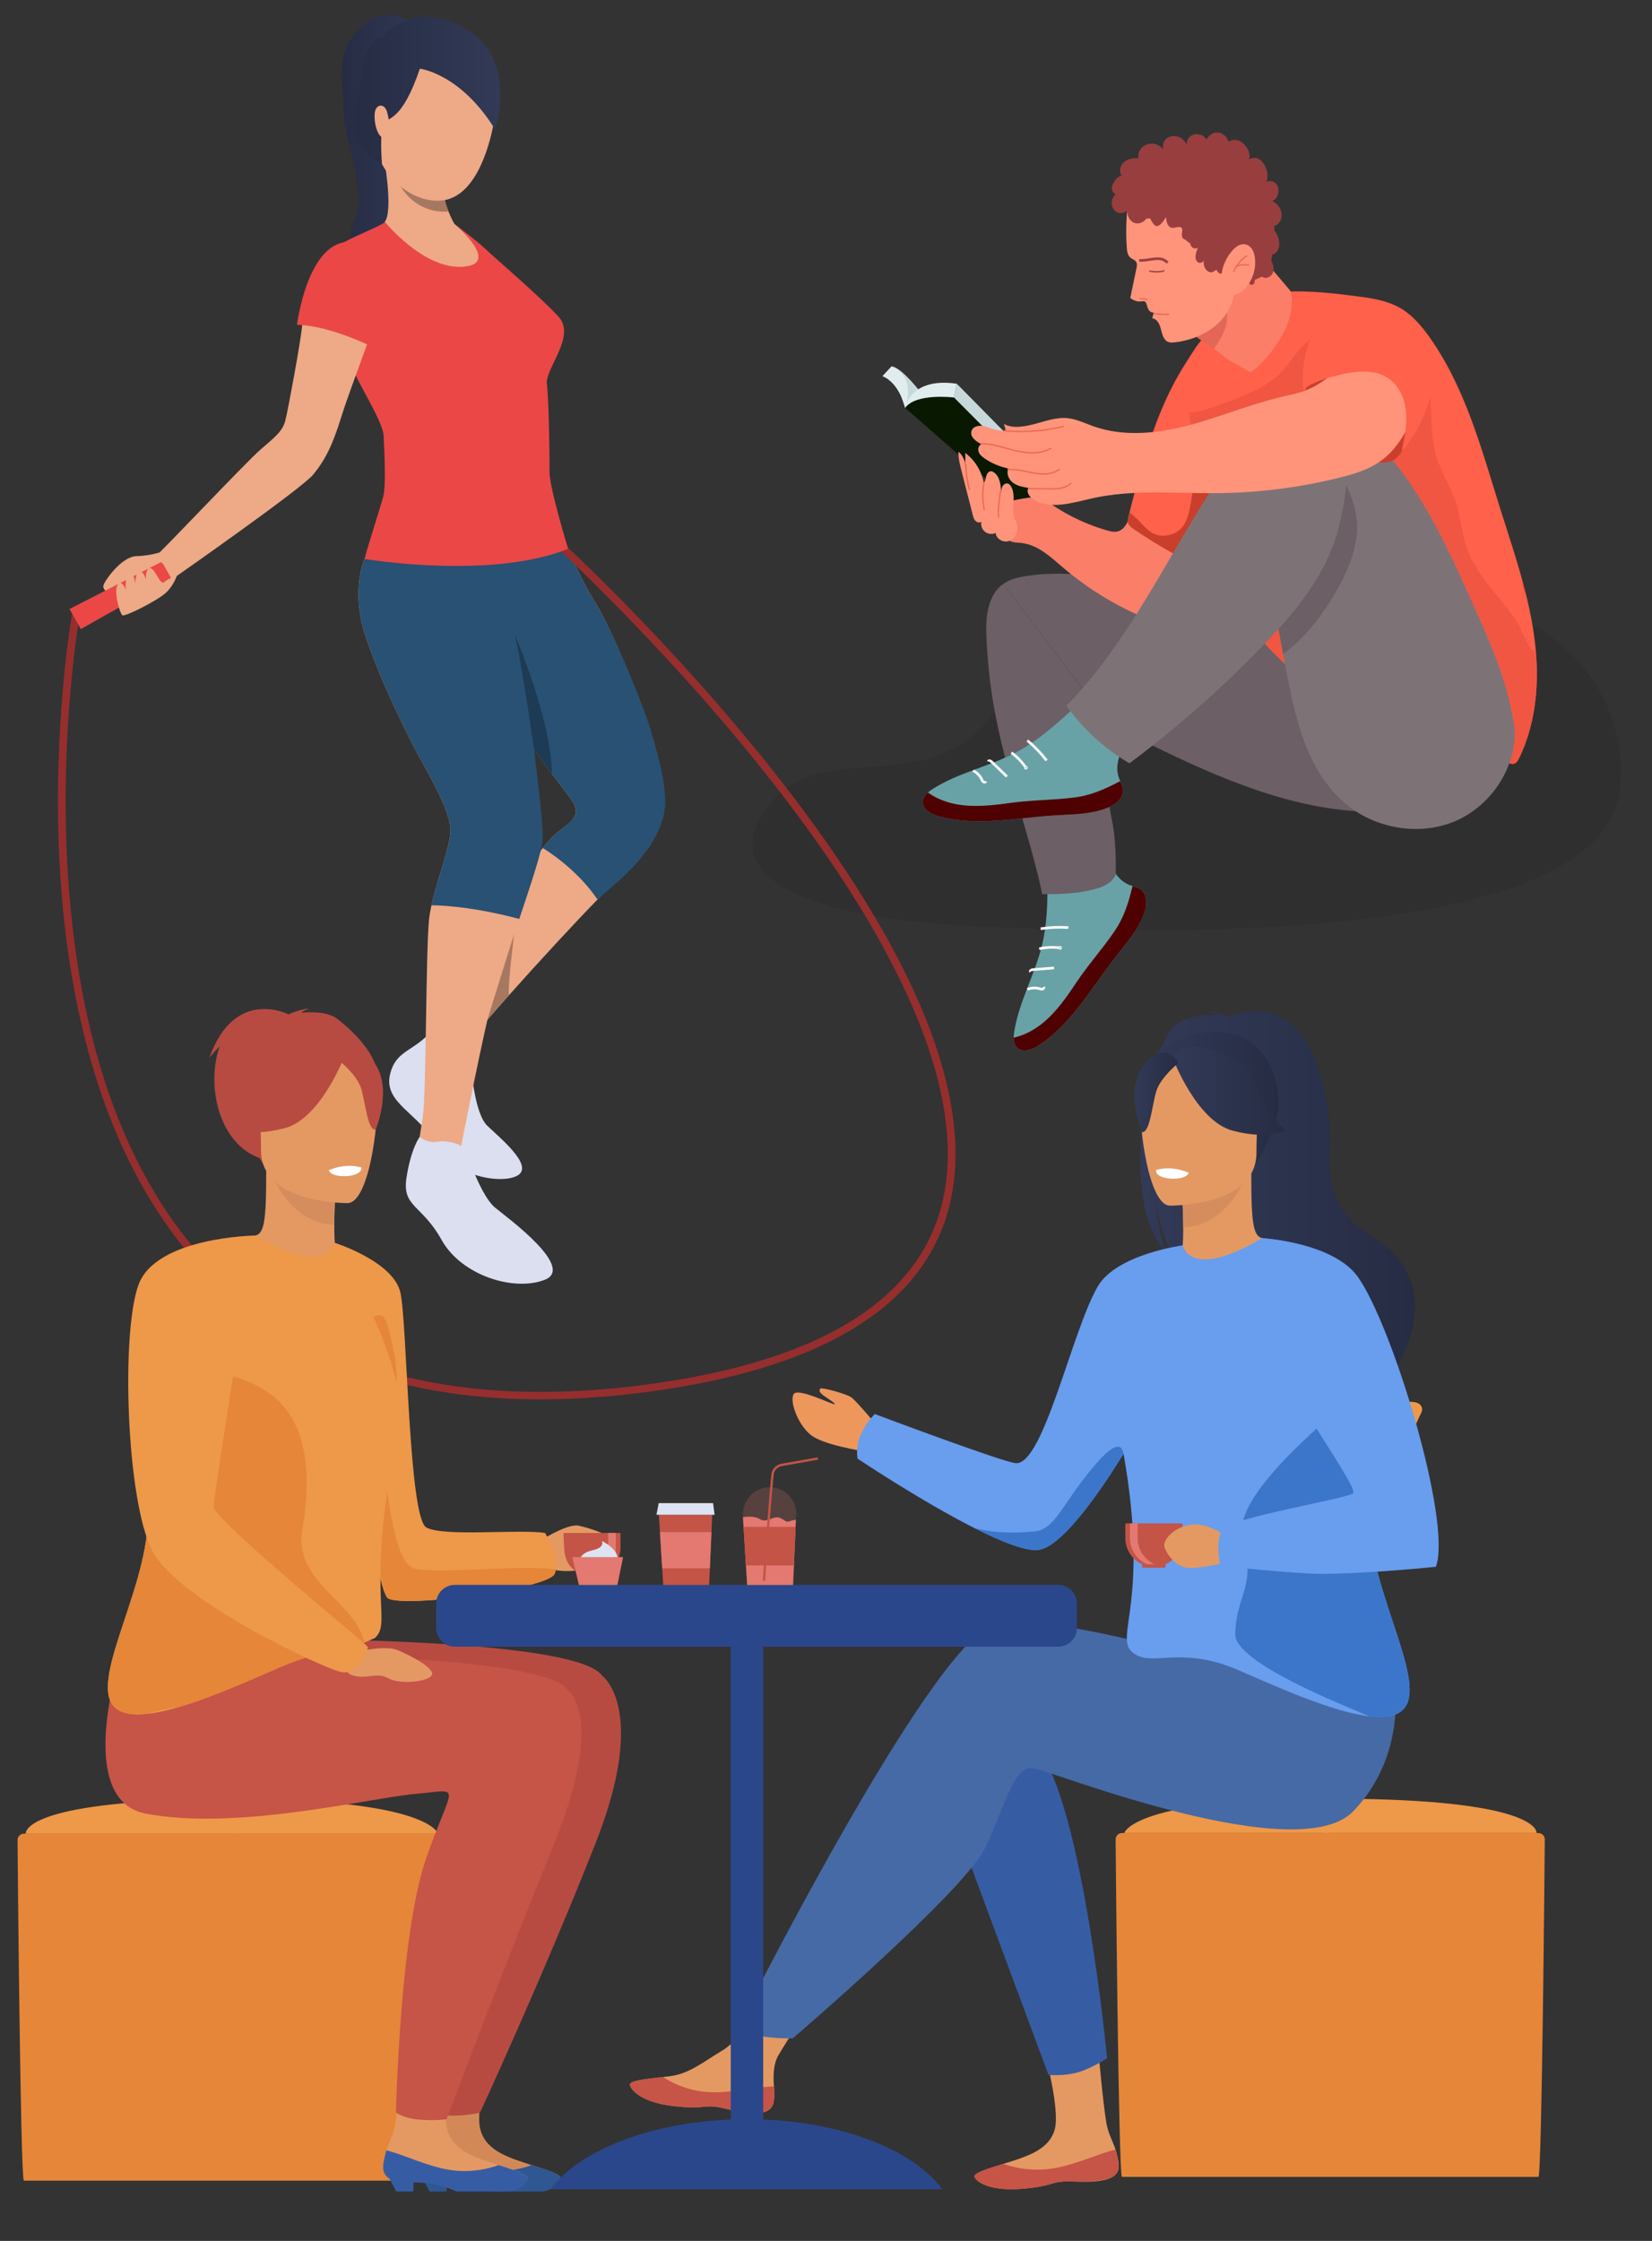 <?xml version="1.0" encoding="utf-8"?>
<!-- Generator: Adobe Illustrator 15.1.0, SVG Export Plug-In . SVG Version: 6.00 Build 0)  -->
<!DOCTYPE svg PUBLIC "-//W3C//DTD SVG 1.1//EN" "http://www.w3.org/Graphics/SVG/1.1/DTD/svg11.dtd">
<svg version="1.1" id="Capa_1" xmlns="http://www.w3.org/2000/svg" xmlns:xlink="http://www.w3.org/1999/xlink" x="0px" y="0px"
	 width="322.667px" height="437.52px" viewBox="121.088 3.187 322.667 437.52"
	 enable-background="new 121.088 3.187 322.667 437.52" xml:space="preserve">
<rect x="121.088" y="3.187" width="322.667" height="437.52" fill="#333333" stroke="none"/>
<g>
	<g>
		<g>
			<g opacity="0.08">
				<g>
					<defs>
						<rect id="SVGID_1_" x="268.06" y="115.042" width="169.603" height="69.801"/>
					</defs>
					<clipPath id="SVGID_2_">
						<use xlink:href="#SVGID_1_"  overflow="visible"/>
					</clipPath>
					<path clip-path="url(#SVGID_2_)" d="M382.748,115.354c-35.504-1.626-52.214,2.615-65.844,24.601s-36.045,5.015-46.868,22.131
						c-7.683,12.15,7.157,20.307,42.238,21.98c51.243,2.444,122.204,0.517,125.191-26.662
						C439.392,139.88,427.6,117.408,382.748,115.354"/>
				</g>
			</g>
			<path fill="#EEA987" d="M206.425,201.999l5.094,6.214c0.426-0.774,2.229-2.979,4.762-5.907c0,0,0-0.004,0.004-0.007
				c1.253-1.453,2.687-3.081,4.218-4.8c5.748-6.456,12.93-14.228,17.288-18.683c1.951-1.994,3.308-3.3,3.765-3.568
				c2.306-1.351,8.317-9.373,9.166-13.427c0.849-4.053-1.146-10.961-2.749-16.275c-1.605-5.314-7.304-19.387-10.511-24.522
				c-3.208-5.134-5.408-10.689-5.408-10.689c-29.562-14.83-25.629,5.196-23.049,13.302c2.578,8.106,21.475,32.697,23.646,35.64
				c2.169,2.94,0.188,4.262-2.547,6.334c-2.736,2.072-6.981,8.466-8.113,11.259C220.857,179.661,206.425,201.999,206.425,201.999"/>
			<path fill="#DBDFF0" d="M213.122,211.576c0,0,0.628,9.008,3.145,11.409c2.516,2.402,8.68,7.446,6.226,9.487
				c-2.452,2.043-12.578,0.841-16.068-5.583c-3.492-6.426-10.471-8.288-9.152-13.932c1.321-5.645,6.052-4.172,9.875-11.109
				C210.969,194.912,213.122,211.576,213.122,211.576"/>
			<path fill="#EEA987" d="M192.302,126.788c2.706,8.646,8.461,19.997,9.97,22.878c1.51,2.882,7.17,12.07,6.793,16.123
				c-0.321,3.444-2.618,9.23-3.705,14.152c-0.193,0.868-0.348,1.711-0.445,2.51c-0.66,5.315-0.566,34.498-1.226,38.642
				c-0.661,4.145-0.756,4.954-0.756,4.954s2.643,2.252,8.113,1.441c0,0,4.906-24.951,6.415-29.904
				c0.736-2.417,2.951-8.682,5.05-14.984l0.004-0.004c2.207-6.622,4.282-13.284,4.38-15.546c0.189-4.413-2.453-20.355-3.019-28.373
				c-0.566-8.017-7.17-26.362-7.17-26.362s-8.992-5.552-24.404,0C192.302,112.315,189.601,118.141,192.302,126.788"/>
			<path fill="#DBDFF0" d="M203.057,225.163c0,0,1.638,1.305,3.368,0.944c1.729-0.359,5.062,0.301,5.627,1.802
				c0.567,1.501,3.146,8.947,5.724,11.048c2.578,2.104,15.785,11.771,9.685,14.113c-6.101,2.342-16.289-0.901-20.125-7.807
				c-3.836-6.906-7.736-6.365-6.855-12.129C201.361,227.37,203.057,225.163,203.057,225.163"/>
			<path fill="#285173" d="M209.006,123.637c1.656,5.206,10.046,17.219,16.411,25.92l0.004,0.003
				c1.256,1.722,2.434,3.311,3.468,4.694v0.004c1.872,2.512,3.26,4.338,3.762,5.019c2.169,2.939,0.188,4.262-2.548,6.333
				c-0.893,0.677-1.951,1.819-3.007,3.146c0,0,6.495,3.804,10.694,10.06l0.004-0.004c1.868-1.912,11.498-8.512,13.064-17.073
				c0.746-4.072-1.132-10.899-2.736-16.213c-1.604-5.315-7.453-19.366-10.66-24.5c-3.208-5.134-5.406-10.69-5.406-10.69
				C202.493,95.505,206.425,115.531,209.006,123.637"/>
			<path fill="#285173" d="M192.302,126.788c2.706,8.646,8.461,19.997,9.97,22.878c1.51,2.882,7.17,12.07,6.793,16.123
				c-0.321,3.444-2.618,9.23-3.705,14.152c0,0,6.603-0.137,17.151,2.659l0.004-0.004c2.207-6.622,4.471-13.275,4.569-15.539
				c0.188-4.413-2.143-19.616-2.708-27.632c-0.567-8.017-7.67-27.11-7.67-27.11s-8.992-5.552-24.404,0
				C192.302,112.315,189.601,118.141,192.302,126.788"/>
		</g>
		<g>
			<defs>
				<path id="SVGID_3_" d="M191.025,9.034c-4.818,5.205-2.687,10.48-2.837,15.453c-0.148,4.97,4.561,16.212,2.35,20.993
					c-2.211,4.781,0.11,7.453,0.11,7.453s15.272,4.599,14.746-17.743c-0.527-22.342-4.731-28.037-4.731-28.037
					s-1.516-1.044-3.697-1.045C195.258,6.107,193.141,6.748,191.025,9.034"/>
			</defs>
			<clipPath id="SVGID_4_">
				<use xlink:href="#SVGID_3_"  overflow="visible"/>
			</clipPath>
			
				<linearGradient id="SVGID_5_" gradientUnits="userSpaceOnUse" x1="-119.686" y1="676.279" x2="-119.176" y2="676.279" gradientTransform="matrix(-34.474 0 0 -34.474 -3920.627 23345.756)">
				<stop  offset="0" style="stop-color:#323A57"/>
				<stop  offset="1" style="stop-color:#262C43"/>
			</linearGradient>
			<rect x="186.207" y="6.107" clip-path="url(#SVGID_4_)" fill="url(#SVGID_5_)" width="19.714" height="51.424"/>
		</g>
		<g>
			<path fill="#962E2E" d="M248.189,274.861c32.233-4.388,51.594-15.665,57.544-33.518c3.804-11.414,2.12-25.574-5.005-42.089
				c-5.668-13.137-14.78-27.803-27.082-43.587c-20.918-26.844-44.153-47.928-44.386-48.139l-1.038,1.048
				c0.232,0.208,23.384,21.22,44.227,47.966c12.223,15.687,21.268,30.244,26.888,43.27c6.983,16.189,8.651,30.015,4.958,41.094
				c-5.76,17.281-24.71,28.225-56.319,32.525c-73.743,10.036-109.857-30.239-113.738-101.557
				c-1.458-26.784,2.419-48.666,2.458-48.883l-1.487-0.246c-0.04,0.219-3.941,22.233-2.479,49.172
				c0.859,15.835,3.375,30.256,7.479,42.861C156.251,264.058,194.911,282.11,248.189,274.861"/>
			<path fill="#A77860" d="M220.503,197.499c-0.294-1.824,1.007-11.915,1.007-11.915c-1.588,4.911-5.12,16.365-5.229,16.722
				C217.533,200.853,218.971,199.218,220.503,197.499"/>
			<path fill="#1D3B54" d="M221.544,126.795c1.321,4.922,3.874,22.762,3.874,22.762l0.004,0.003
				c1.256,1.723,2.434,3.311,3.468,4.694C228.743,143.568,221.691,127.23,221.544,126.795"/>
			<path fill="#EEA987" d="M152.649,110.936c0,0-2.151,0.751-4.923,0.838c-2.771,0.087-5.77,4.26-6.315,5.388
				c-0.544,1.128,0.674,1.554,0.674,1.554s7.989-3.558,10.563-2.864c2.575,0.694,3.029-0.404,3.029-0.404L152.649,110.936z"/>
			<polygon fill="#EB4747" points="136.873,126.011 154.512,116.063 152.701,112.843 134.669,122.093 			"/>
			<path fill="#EEA987" d="M155.677,115.447c0,0-0.579,2.007-2.222,3.509c-1.644,1.5-7.952,4.691-8.458,4.361
				c-0.507-0.331-1.757-4.688-0.933-5.935c0.821-1.247,1.581,0.941,1.581,0.941s-0.208-3.438,0.783-3.31
				c0.992,0.128,1.064,2.206,1.064,2.206s0.072-2.797,0.977-2.481c0.904,0.314,1.11,1.631,1.11,1.631s-0.094-2.46,0.868-2.271
				c0.962,0.192,1.97,3.37,2.644,2.767C153.765,116.262,155.677,115.447,155.677,115.447"/>
			<path fill="#EB4747" d="M197.147,42.661c0,0,0.063,2.702-0.88,3.843c-0.944,1.141-9.686,3.843-11.573,6.725
				c-1.887,2.883,3.396,16.874,4.717,20.658c1.321,3.783,6.478,11.529,6.604,14.351c0.125,2.823,0.503,9.608-0.062,11.83
				c-0.566,2.222-3.27,10.448-3.648,12.25c0,0,24.592,4.143,39.749-1.981c0,0-3.711-12.131-3.648-15.133
				c0.063-3.003-0.126-14.002-0.503-17.03c-0.377-3.026,5.787-9.331,2.265-13.174c-3.521-3.843-12.516-11.53-14.276-13.21
				c-1.762-1.682-6.037-4.865-6.037-4.865s-1.02-1.25-1.68-3.009c-0.559-1.485-0.792-3.368-0.649-4.797l-11.13-4.203
				C196.393,34.914,197.294,40.762,197.147,42.661"/>
			<path fill="#EEA987" d="M191.801,52.269c-1.025-0.376-4.453-3.423-7.509,1.14c-3.056,4.564-3.937,10.568-4.189,13.391
				c-0.251,2.822-2.704,16.214-3.27,18.435c-0.566,2.222-2.013,3.243-4.905,5.765c-2.893,2.522-19.245,19.875-20.566,20.896
				l4.252,3.745c0,0,24.364-17.015,26.628-19.777c2.263-2.762,3.71-5.464,5.534-11.35c1.823-5.884,7.485-20.235,7.798-22.517
				C195.889,59.714,197.21,54.25,191.801,52.269"/>
			<path fill="#EB4747" d="M193.782,70.883c0,0-8.458-4.204-14.685-4.263c0,0,2.201-17.774,11.383-16.094
				C199.663,52.208,195.669,64.338,193.782,70.883"/>
			<path fill="#EEA987" d="M196.265,46.504c0,0,7.464,9.267,15.204,8.766c7.743-0.501-1.619-8.349-1.619-8.349
				s-0.582-0.958-1.163-2.435c-0.255-0.652-0.516-1.41-0.721-2.23h-0.003c-0.245-0.977-0.423-2.046-0.437-3.138l-11.582-5.851
				C195.944,33.268,197.997,43.996,196.265,46.504"/>
			<path fill="#EEA987" d="M206.378,42.385c1.862,0.031,7.086-0.275,10.304-11.557c3.93-13.784-2.567-21.379-8.409-23.031
				c-5.841-1.65-11.413,0.028-14.863,7.159c0,0-2.542,5.568,0.472,15.881C196.894,41.15,204.383,42.351,206.378,42.385"/>
		</g>
		<g>
			<defs>
				<path id="SVGID_6_" d="M195.611,10.41c0,0-3.204,0.528-3.634,6.253c-0.428,5.725-4.903,14.004,3.717,18.569
					c0,0-0.526-6.429,0.34-7.884c0.866-1.455,3.514-0.304,7.062-10.749c0,0,7.922,0.888,14.701,11.873c0,0,4.192-12.57-4.513-18.864
					c-3.211-2.322-6.141-3.15-8.674-3.151C200.276,6.458,197.094,8.882,195.611,10.41"/>
			</defs>
			<clipPath id="SVGID_7_">
				<use xlink:href="#SVGID_6_"  overflow="visible"/>
			</clipPath>
			
				<linearGradient id="SVGID_8_" gradientUnits="userSpaceOnUse" x1="-118.524" y1="677.906" x2="-118.015" y2="677.906" gradientTransform="matrix(-55.687 0 0 -55.687 -6381.48 37771.5)">
				<stop  offset="0" style="stop-color:#323A57"/>
				<stop  offset="1" style="stop-color:#262C43"/>
			</linearGradient>
			<rect x="187.074" y="6.458" clip-path="url(#SVGID_7_)" fill="url(#SVGID_8_)" width="34.915" height="28.774"/>
		</g>
		<g>
			<path fill="#EEA987" d="M196.615,24.83c-0.344-1.013-1.413-1.47-2.075-0.438c-0.663,1.032-0.183,5.194,1.395,5.729
				C197.512,30.656,197.312,26.882,196.615,24.83"/>
			<path fill="#A77860" d="M199.394,39.666c0,0,2.807,5.275,9.294,4.822c-0.256-0.652-0.521-1.409-0.725-2.23
				C207.819,42.257,203.969,43.237,199.394,39.666"/>
			<path fill="#68A2A6" d="M341.679,175.964c0.821,0.324,1.736,0.496,2.395,1.083c1.198,1.065,1.027,2.987,0.481,4.494
				c-1.183,3.269-3.58,5.921-5.719,8.662c-4.686,6.014-8.527,13.018-14.95,17.127c-1.259,0.806-3.048,1.438-4.129,0.404
				c-0.777-0.746-0.747-1.987-0.581-3.052c0.897-5.844,4.007-11.118,5.414-16.859c1.018-4.148,1.125-8.463,1.068-12.733
				c-0.022-1.664-0.059-3.384,0.581-4.92c0.94-2.251,3.391-3.774,5.825-3.619C337.871,166.921,336.96,174.106,341.679,175.964"/>
			<path fill="#4F0000" d="M319.084,205.799c5.71-1.387,9.065-6.021,12.271-10.837c2.312-3.472,5.116-6.557,7.452-10.006
				c1.903-2.808,2.714-5.602,3.497-8.769c0.635,0.212,1.274,0.42,1.769,0.86c1.198,1.065,1.027,2.987,0.481,4.495
				c-1.183,3.268-3.58,5.92-5.719,8.661c-4.686,6.015-8.527,13.019-14.95,17.128c-1.259,0.806-3.048,1.438-4.129,0.404
				C319.242,207.241,319.086,206.531,319.084,205.799"/>
			<path fill="none" stroke="#FFFFFF" stroke-width="0.509" stroke-miterlimit="10" d="M329.748,184.293
				c-1.799-0.127-3.611-0.053-5.395,0.221"/>
			<path fill="none" stroke="#FFFFFF" stroke-width="0.509" stroke-miterlimit="10" d="M328.142,188.312
				c-0.001,0.137,0.194-0.095,0.066-0.144c-0.131-0.049-0.27,0.059-0.406,0.044c-1.244-0.133-2.511-0.062-3.733,0.211"/>
			<path fill="none" stroke="#FFFFFF" stroke-width="0.509" stroke-miterlimit="10" d="M326.965,192.174
				c-1.392,0.11-2.782,0.218-4.173,0.327c-0.247,0.02-0.587,0.231-0.425,0.419"/>
			<path fill="none" stroke="#FFFFFF" stroke-width="0.509" stroke-miterlimit="10" d="M324.943,195.878
				c0.098,0.163-0.058,0.381-0.244,0.425c-0.184,0.043-0.374-0.026-0.557-0.08c-0.779-0.23-1.641-0.184-2.391,0.129"/>
			<path fill="#6C5F65" d="M317.053,117.18l22.22,29.42c-1.553,0.684-1.891,2.707-1.933,4.402
				c-0.328,13.14,1.792,9.648,1.687,22.791c-0.004,0.439-0.544,0.962-0.802,1.317c-0.336,0.462-1.804,1.215-2.346,1.39
				c-3.958,1.27-8.14,1.27-11.235,1.27c0,0-0.498-2.845-2.318-9.334c-4.349-15.476-7.914-25.103-8.586-41.164
				C313.583,123.577,314.029,119.312,317.053,117.18"/>
			<path fill="#6C5F65" d="M321.588,115.644c11.812-1.796,23.658,2.159,34.951,6.059c6.035,2.083,12.074,4.168,17.981,6.596
				c11.605,4.767,21.172,18.427,15.062,31.043c-0.381,0.788-0.86,1.596-1.648,1.979c-0.659,0.321-1.432,0.289-2.163,0.237
				c-15.035-1.066-29.073-7.61-42.587-14.285c-1.227-0.606-2.659-1.223-3.911-0.671l-22.22-29.42
				C318.37,116.253,319.995,115.886,321.588,115.644"/>
			<path fill="#FA7E68" d="M346.363,99.99c-1.715,0.346-3.195,1.562-4.038,3.096c-0.814,1.482-1.348,3.486-2.995,3.87
				c-0.658,0.153-1.346-0.017-1.996-0.203c-5.059-1.449-9.81-3.966-13.85-7.341c-1.938-1.619-4.219-3.571-6.655-2.902
				c-2.206,0.604-3.321,3.267-2.939,5.521c0.383,2.254,1.864,4.151,3.388,5.857c0.279,0.314,0.568,0.629,0.931,0.843
				c0.723,0.426,1.614,0.384,2.446,0.478c3.147,0.355,5.63,2.715,8.037,4.773c5.35,4.573,11.502,8.203,18.093,10.671
				c1.099,0.411,2.366,0.78,3.398,0.227c0.626-0.334,1.041-0.951,1.426-1.547c2.161-3.36,4.121-6.85,5.868-10.444
				c0.49-1.013,0.974-2.062,1.051-3.184c0.135-1.931-0.976-3.781-2.463-5.022c-1.54-1.285-3.519-1.823-5.043-3.033
				C349.562,100.49,348.407,99.577,346.363,99.99"/>
			<path fill="#FF614A" d="M341.516,103.962c-0.104,0.411-0.207,0.844-0.104,1.255c0.151,0.591,0.69,0.989,1.195,1.332
				c4.473,3.039,9.192,5.715,14.098,7.993c2.18-4.343,4.359-8.687,6.538-13.03c3.076-6.133,6.235-12.649,5.752-19.493
				c-0.23-3.245-1.281-6.385-2.658-9.333c-1.162-2.484-3.317-6.833-6.679-6.025c-3.022,0.725-5.376,4.935-6.93,7.348
				c-3.721,5.777-6.203,12.248-8.189,18.797C343.42,96.495,342.459,100.227,341.516,103.962"/>
			<path fill="#C93F2C" d="M341.696,103.25c0.689,0.506,1.345,1.083,1.96,1.753c1.545,1.688,2.893,3.141,5.424,2.707
				c5.25-0.898,4.067-7.12,5.584-10.678c1.241-2.908,0.176-4.791-0.632-8.094c-0.827-3.39,0.104-5.897,1.267-9.462
				c1.449-4.45,6.073-7.935,6.608-12.583c2.105,0.976,3.553,3.917,4.43,5.793c1.378,2.947,2.43,6.088,2.658,9.333
				c0.484,6.844-2.675,13.36-5.751,19.493c-2.179,4.343-4.358,8.687-6.538,13.03c-4.905-2.278-9.625-4.955-14.098-7.993
				c-0.505-0.343-1.044-0.741-1.195-1.332c-0.104-0.411-0.001-0.844,0.104-1.255C341.575,103.724,341.637,103.487,341.696,103.25"/>
			<path fill="#FF614A" d="M386.427,61.074c2.813,0.363,5.693,0.832,8.153,2.251c2.324,1.342,4.113,3.444,5.673,5.63
				c6.997,9.81,10.152,21.751,13.766,33.248c2.525,8.036,5.35,16.033,6.605,24.362c1.257,8.33,0.847,17.156-2.866,24.717
				c-0.174,0.356-0.377,0.729-0.724,0.921c-0.821,0.457-1.753-0.35-2.346-1.08c-3.182-3.91-31.099-15.389-37.248-14.488
				c-2.043,0.299-11.516-9.927-12.649-11.649c-0.418-0.636-4.063-5.358-4.453-15.755c-0.265-7.049-7.806-21.08-7.075-28.097
				c0.65-6.245,3.112-14.774,8.846-18.34C368.571,58.773,379.322,60.158,386.427,61.074"/>
			<path fill="#F15643" d="M359.893,82.007c3.544-1.286,7.818-2.918,10.652-5.379c2.253-1.956,3.545-4.754,5.815-6.678
				c2.145-1.816,4.858-2.786,7.64-3.001c5.728-0.443,12.33,2.408,14.914,7.777c2.771,5.759,0.755,12.762,3.112,18.746
				c1.353,3.437,3.278,6.356,4.03,10.038c0.609,2.996,0.986,5.824,2.342,8.616c2.376,4.898,6.671,8.589,9.433,13.219
				c0.55,1.297,1.148,2.58,1.823,3.842c0.345,0.646,0.852,1.07,1.426,1.321c0.587,7.121-0.192,14.397-3.322,20.775
				c-0.174,0.356-0.377,0.729-0.724,0.921c-0.821,0.456-1.753-0.351-2.346-1.079c-3.182-3.912-31.099-15.39-37.248-14.489
				c-2.043,0.299-11.516-9.927-12.649-11.649c-0.418-0.636-4.063-5.358-4.453-15.755c-0.233-6.25-6.183-17.982-7.022-25.454
				C355.587,83.635,358.012,82.69,359.893,82.007"/>
			<path fill="#DB4736" d="M418.334,116.195c0.344,1.245,0.674,2.493,0.975,3.747c-0.459-1.065-0.81-2.216-0.961-3.635
				C418.343,116.27,418.338,116.232,418.334,116.195"/>
			<path fill="#FA7E68" d="M357.23,46.771c0.618-0.585,1.355-1.137,2.208-1.172c1.257-0.052,2.25,1.002,3.054,1.967
				c4.367,5.235,6.27,7.178,10.637,12.411c2.041,7.498-7.355,16.179-7.92,15.844c-2.774-1.646-3.467-1.746-5.984-3.767
				c-2.708-2.171-3.925-2.676-6.67-4.8c-0.531-0.411-1.065-0.873-1.309-1.499c-0.236-0.603-0.172-1.278-0.09-1.921
				C351.841,58.458,353.111,50.676,357.23,46.771"/>
			<path fill="#E36656" d="M351.244,65.757c-0.236-0.604-0.172-1.279-0.089-1.921c0.516-4.051,1.365-9.464,3.513-13.558
				c1.429,2.426,2.765,4.906,3.986,7.444c1.259,2.615,2.43,5.458,2.026,8.332c-0.259,1.842-1.421,3.746-2.509,5.257
				c-1.975-1.263-3.765-2.622-5.618-4.055C352.023,66.845,351.489,66.383,351.244,65.757"/>
			<path fill="#FF947A" d="M341.68,41.122c-0.586,3.428-0.759,6.926-0.515,10.396c0.05,0.715,0.156,1.507,0.704,1.968
				c0.365,0.308,0.897,0.436,1.142,0.847c0.212,0.357,0.136,0.809,0.051,1.215c-0.403,1.947-0.807,3.893-1.209,5.838
				c1.679,1.18,2.527,0.35,2.897,0.706c0.354,0.34,0.362,0.907,0.567,1.352c0.205,0.446,0.657,0.863,1.132,0.741
				c-0.103,0.385-0.207,0.769-0.311,1.152c0.989,0.085,1.489,1.219,1.718,2.187c0.228,0.967,0.525,2.111,1.461,2.446
				c0.376,0.135,0.786,0.105,1.182,0.062c4.335-0.48,8.712-2.693,10.688-6.58c1.002-1.974,1.323-4.226,1.379-6.438
				c0.13-5.25-1.168-10.476-3.314-15.27c-1.509-3.373-4.462-7.542-8.753-6.372c-1.713,0.467-3.371,1.078-5.107,1.521
				C343.035,37.494,342.085,38.75,341.68,41.122"/>
			<path fill="none" stroke="#EE6851" stroke-width="0.255" stroke-miterlimit="10" d="M345.193,61.739
				c-0.471-0.241-1.031-0.3-1.541-0.165"/>
			<path fill="none" stroke="#EE6851" stroke-width="0.255" stroke-miterlimit="10" d="M346.47,64.288
				c-0.014,0.083,0.093,0.126,0.176,0.137c0.933,0.122,1.876,0.166,2.816,0.132"/>
			<path fill="none" stroke="#983E3F" stroke-width="0.509" stroke-miterlimit="10" d="M349.162,54.452
				c-0.311-0.245-0.629-0.495-1.001-0.627c-0.294-0.105-0.609-0.133-0.921-0.133c-1.22,0.005-2.423,0.433-3.638,0.317"/>
			<path fill="none" stroke="#983E3F" stroke-width="0.255" stroke-miterlimit="10" d="M348.405,55.924
				c0.033,0.141-0.151,0.226-0.295,0.247c-0.851,0.128-1.726,0.107-2.57-0.061"/>
			<path fill="#983E3F" d="M338.278,42.332c0.11-0.47,0.37-0.887,0.716-1.223c-0.41-0.156-0.689-0.584-0.729-1.029
				c-0.043-0.481,0.143-0.957,0.395-1.369c0.349-0.568,0.854-1.069,1.491-1.266c0.001,0,0.005,0,0.007,0
				c-0.083-0.111-0.156-0.229-0.205-0.357c-0.286-0.769,0.037-1.677,0.649-2.224c0.61-0.547,1.455-0.773,2.274-0.792
				c0.198-0.005,0.4,0.009,0.598,0.042c-0.089-0.434-0.066-0.891,0.098-1.302c0.401-1.008,1.516-1.654,2.598-1.589
				c0.848,0.052,1.637,0.511,2.17,1.171c-0.24-0.653-0.093-1.465,0.393-1.981c0.655-0.694,1.771-0.844,2.647-0.467
				c0.674,0.29,1.199,0.852,1.532,1.511c-0.091-0.541,0.096-1.139,0.498-1.525c0.566-0.541,1.453-0.671,2.197-0.425
				c0.451,0.149,0.875,0.442,1.085,0.87c0.013,0.026,0.016,0.056,0.026,0.084c0.372-0.778,1.147-1.38,2.017-1.408
				c1.063-0.033,2.04,0.793,2.315,1.803c0.521-0.367,1.247-0.459,1.866-0.259c0.828,0.267,1.465,0.956,1.88,1.722
				c0.326,0.606,0.479,1.403,0.265,2.015c0.51-0.369,1.287-0.43,1.868-0.125c0.833,0.438,1.298,1.354,1.571,2.254
				c0.217,0.71,0.254,1.602-0.079,2.204c0.614-0.269,1.446-0.14,1.908,0.386c0.664,0.754,0.583,1.971,0.013,2.8
				c-0.16,0.235-0.427,0.443-0.694,0.532c0.005,0.03,0.009,0.061,0.012,0.093c1.14,0.521,1.922,1.815,1.734,3.068
				c-0.089,0.582-0.373,1.151-0.851,1.493c-0.163,0.117-0.354,0.189-0.551,0.238c-0.001,0.171,0.004,0.342,0.001,0.512
				c-0.003,0.117-0.013,0.233-0.018,0.35c0.458,0.579,0.779,1.262,0.914,1.987c0.138,0.752,0.065,1.585-0.396,2.195
				c-0.229,0.303-0.571,0.525-0.936,0.625c-0.051,0.393-0.102,0.786-0.155,1.179c0.094,0.167,0.179,0.337,0.246,0.516
				c0.262,0.681,0.289,1.493-0.108,2.103c-0.397,0.611-1.292,0.908-1.899,0.508c-0.026-0.018-0.051-0.04-0.077-0.059
				c-0.46,0.207-0.918,0.414-1.378,0.62c0,0.001,0,0.001,0,0.003c0,0.431-0.164,1.001-0.594,0.986
				c-0.154-0.005-0.291-0.094-0.416-0.184c-0.856-0.614-1.576-1.418-2.09-2.339c0.045,0.548-0.007,1.104-0.154,1.633
				c-0.061,0.217-0.17,0.461-0.39,0.506c-0.244,0.05-0.449-0.172-0.588-0.377c-0.679-0.995-1.12-2.143-1.313-3.332
				c-0.009,0.004-0.016,0.009-0.022,0.014c0.036,0.405,0.039,0.814-0.115,1.185c-0.197,0.471-0.745,0.836-1.221,0.649
				c-0.282-0.111-0.442-0.368-0.55-0.662c-0.113,0.044-0.231,0.082-0.353,0.109c-0.181,0.205-0.448,0.345-0.724,0.346
				c-0.549,0.003-1.032-0.417-1.258-0.918c-0.028-0.062-0.045-0.129-0.067-0.194c-0.018-0.047-0.036-0.094-0.05-0.144
				c-0.014-0.053-0.024-0.106-0.035-0.159c-0.005-0.028-0.012-0.056-0.016-0.084c-0.047-0.264-0.062-0.533-0.061-0.803
				c-0.105,0.407-0.787,0.624-1.159,0.317c-0.441-0.362-0.466-1.028-0.355-1.586c0.081-0.411,0.222-0.808,0.406-1.184
				c-0.331,0.152-0.749,0.159-1.043-0.065c-0.271-0.206-0.42-0.51-0.482-0.842c-0.333-0.193-0.628-0.422-0.867-0.688
				c-0.168-0.037-0.325-0.103-0.438-0.196c-0.721-0.597,0.104-1.713-0.395-2.164c-0.469-0.423-1.558,0.293-2.183-0.075
				c-0.508-0.3-0.812-1.163-0.754-1.845c-0.054-0.006-0.105-0.01-0.159-0.014c-0.237,0.41-0.51,0.799-0.838,1.143
				c-0.275,0.285-0.654,0.562-1.034,0.448c-0.214-0.064-0.372-0.241-0.508-0.419c-0.247-0.322-0.454-0.674-0.621-1.045
				c-0.254,0.021-0.506,0.036-0.757,0.046c-0.478,0.666-1.327,1.087-2.135,0.893c-0.918-0.219-1.531-1.172-1.528-2.097
				c-0.083-0.082-0.169-0.159-0.246-0.246c-0.481,0.376-1.188,0.499-1.751,0.235C338.486,44.273,338.067,43.228,338.278,42.332"/>
			<path fill="#FF947A" d="M361.888,51.999c0.611-0.661,1.444-1.255,2.336-1.127c0.597,0.084,1.115,0.492,1.437,1.001
				c0.322,0.509,0.469,1.111,0.538,1.708c0.24,2.076-0.437,4.242-1.813,5.812c-0.663,0.755-1.599,1.411-2.595,1.276
				c-0.767-0.104-1.42-0.683-1.732-1.389C359,56.891,360.235,53.781,361.888,51.999"/>
			<path fill="none" stroke="#EE6851" stroke-width="0.255" stroke-miterlimit="10" d="M364.705,53.272
				c-0.066-0.138-0.275-0.065-0.396,0.028c-0.992,0.766-1.78,1.795-2.261,2.954"/>
			<path fill="none" stroke="#EE6851" stroke-width="0.255" stroke-miterlimit="10" d="M365.069,55.006
				c-0.815-0.227-1.712-0.155-2.482,0.2"/>
			<path fill="#68A2A6" d="M339.639,155.073c0.301,0.829,0.779,1.629,0.777,2.512c-0.004,1.602-1.557,2.748-3.046,3.338
				c-3.233,1.28-6.808,1.243-10.276,1.46c-7.61,0.477-15.401,2.242-22.736,0.157c-1.438-0.409-3.096-1.33-3.037-2.824
				c0.041-1.078,0.991-1.876,1.898-2.459c4.971-3.201,10.981-4.367,16.216-7.119c3.778-1.989,7.08-4.768,10.241-7.64
				c1.231-1.119,2.496-2.286,4.07-2.825c2.308-0.789,5.073,0.037,6.57,1.962C343.888,146.229,337.903,150.309,339.639,155.073"/>
			<path fill="#4F0000" d="M302.323,157.928c4.824,3.357,10.516,2.798,16.247,2.006c4.133-0.571,8.301-0.515,12.434-1.052
				c3.363-0.438,5.993-1.679,8.883-3.193c0.264,0.617,0.53,1.232,0.529,1.896c-0.004,1.602-1.557,2.748-3.046,3.338
				c-3.233,1.28-6.808,1.243-10.276,1.46c-7.61,0.477-15.401,2.243-22.736,0.156c-1.438-0.409-3.096-1.329-3.037-2.824
				C301.349,159.002,301.777,158.415,302.323,157.928"/>
			<path fill="#7D7377" d="M367.533,89.236c0.762-2.868,2.538-5.602,5.233-6.844c4.52-2.081,9.795,0.577,13.606,3.776
				c10.636,8.93,16.64,22.063,22.307,34.742c3.832,8.568,7.077,15.765,8.317,25.068l-0.022-0.054
				c0.094,7.514-4.884,14.781-11.838,17.657c-7.08,2.926-15.723,1.316-21.507-3.703c-7.248-6.284-9.537-16.414-11.327-25.837
				c-2.264-11.905-4.383-23.866-5.209-35.956C366.891,95.125,366.771,92.104,367.533,89.236"/>
			<path fill="#6C5F65" d="M372.621,86.288c3.767-1.954,7.684,4.729,9.146,7.266c2.076,3.601,4.442,8.292,4.417,12.568
				c-0.035,6.026-3.886,12.737-7.316,17.441c-1.963,2.69-4.379,5.29-7.155,7.339c-2.032-10.869-3.865-21.789-4.618-32.817
				c-0.203-2.959-0.323-5.98,0.439-8.849c0.313-1.183,0.811-2.335,1.463-3.377C369.909,86.672,371.227,87.011,372.621,86.288"/>
			<path fill="#7D7377" d="M372.182,82.497c-3.57,1.581-6.228,4.666-8.581,7.78c-12.322,16.296-19.924,36.101-34.219,50.697
				c3.239,4.565,7.465,8.426,12.304,11.241c9.202-6.865,17.852-14.472,25.834-22.723c5.664-5.852,11.102-12.209,13.948-19.839
				c1.677-4.496,2.396-9.292,2.796-14.074c0.283-3.376,1.013-8.977-1.547-11.652C380.073,81.164,375.488,81.034,372.182,82.497"/>
			<path fill="none" stroke="#FFFFFF" stroke-width="0.509" stroke-miterlimit="10" d="M325.494,151.661
				c-1.097-1.432-2.354-2.74-3.74-3.894"/>
			<path fill="none" stroke="#FFFFFF" stroke-width="0.509" stroke-miterlimit="10" d="M321.421,153.121
				c-0.104,0.091,0.2,0.083,0.15-0.046c-0.049-0.129-0.222-0.162-0.302-0.274c-0.726-1.021-1.617-1.922-2.633-2.657"/>
			<path fill="none" stroke="#FFFFFF" stroke-width="0.509" stroke-miterlimit="10" d="M317.747,154.798
				c-1.004-0.968-2.007-1.937-3.009-2.906c-0.18-0.172-0.562-0.288-0.596-0.042"/>
			<path fill="none" stroke="#FFFFFF" stroke-width="0.509" stroke-miterlimit="10" d="M313.635,155.74
				c-0.057,0.181-0.323,0.208-0.479,0.099c-0.155-0.109-0.229-0.298-0.31-0.47c-0.345-0.738-0.948-1.351-1.681-1.705"/>
			<path fill="#C7D8DB" d="M295.19,74.746c0,0,1.748-0.538,7.399,7.265l-4.709,0.806L295.19,74.746z"/>
			<path fill="#E1ECEF" d="M297.88,82.817c0,0-1.077-4.843-4.439-6.188l1.749-1.883C295.19,74.746,300.031,76.091,297.88,82.817"/>
			<polygon fill="#C7D8DB" points="326.938,100.575 327.744,98.153 307.97,78.109 307.43,80.799 308.909,86.853 			"/>
			<path fill="#E1ECEF" d="M297.88,82.817c0,0,0.94-6.053,10.09-4.707l-0.539,2.689l-4.304,2.96L297.88,82.817z"/>
			<path fill="#091800" d="M326.938,100.575c0.438,0.206-19.508-19.776-19.508-19.776s-7.396-0.941-9.55,2.018l20.716,18.161
				C318.596,100.978,324.65,99.499,326.938,100.575"/>
			<path fill="#FF947A" d="M319.442,105.304c-0.298-0.897-0.453-1.842-0.453-2.788c-0.003-1.477,0.337-3.076-0.419-4.346
				c-0.149-0.252-0.359-0.494-0.642-0.57c-0.408-0.108-0.838,0.171-1.041,0.54c-0.203,0.368-0.234,0.804-0.261,1.223
				c-0.052-1.425-0.208-3.042-1.341-3.907c-0.2-0.153-0.44-0.278-0.692-0.26c-0.468,0.032-0.759,0.525-0.877,0.979
				s-0.163,0.958-0.477,1.307c-0.421-2.31-1.737-4.444-3.608-5.86c-0.002,0.827-0.002,1.652-0.004,2.479
				c-0.048-1.041-0.542-2.055-1.331-2.736c-0.047,1.234,0.262,2.451,0.565,3.648c0.736,2.889,1.476,5.778,2.213,8.667
				c0.105,0.422,0.225,0.863,0.519,1.183c0.295,0.319,0.828,0.466,1.173,0.197c-0.149,0.718,0.14,1.51,0.719,1.962
				c0.577,0.452,1.416,0.542,2.076,0.225c0.085,1.096,1.338,1.875,2.408,1.619c1.068-0.257,1.814-1.351,1.85-2.449
				c0.032-1.099-0.55-2.155-1.376-2.88"/>
			<path fill="none" stroke="#EE6851" stroke-width="0.255" stroke-miterlimit="10" d="M316.102,104.197
				c-0.058-1.836,0.112-3.678,0.502-5.473"/>
			<path fill="none" stroke="#EE6851" stroke-width="0.255" stroke-miterlimit="10" d="M313.354,102.777
				c-0.396-1.798-0.418-3.678-0.062-5.484"/>
			<path fill="none" stroke="#EE6851" stroke-width="0.255" stroke-miterlimit="10" d="M310.465,98.843
				c-0.48-1.641-0.719-3.353-0.705-5.063"/>
			<path fill="#C93F2C" d="M392.407,93.379c-1.206,0.295-2.481,0.066-3.66-0.327c-4.354-1.453-7.673-4.98-10.487-8.608
				c-0.986-1.272-1.97-2.663-2.111-4.265c-0.163-1.866,0.847-3.623,1.936-5.146c1.102-1.541,2.383-3.044,4.109-3.823
				c2.032-0.917,4.401-0.7,6.551-0.116c2.066,0.561,4.047,1.445,5.843,2.608c1.135,0.734,2.233,1.625,2.813,2.845
				c0.447,0.94,0.554,2.004,0.575,3.045c0.054,2.836-0.483,5.677-1.553,8.302C395.621,89.862,394.711,92.814,392.407,93.379"/>
			<path fill="#FF947A" d="M310.819,87.402c0.314-1.23,2.076-1.285,3.25-0.799c1.174,0.485,2.273,0.706,3.543,0.706l-0.448-1.348
				c1.826,1,4.192,0.489,6.206-0.043c2.015-0.532,4.041-1.28,6.115-1.103c1.801,0.154,3.457,0.99,5.159,1.596
				c5.968,2.124,12.588,1.411,18.712-0.209c6.124-1.621,12-4.112,18.168-5.554c1.642-0.383,3.314-0.695,4.872-1.338
				c2.378-0.978,4.373-2.669,6.448-4.185c2.078-1.514,4.377-2.91,6.937-3.138c2.156-0.192,4.517,0.682,5.716,2.412l-0.085-0.16
				c0.058,0.095,0.114,0.19,0.171,0.285c0.048,0.074,0.092,0.151,0.135,0.228c1.12,1.892,2.159,3.784,2.165,5.941
				c0.004,1.42-0.459,2.799-1.002,4.112c-1.366,3.307-3.354,6.472-6.293,8.516c-2.318,1.612-5.087,2.434-7.828,3.115
				c-7.696,1.917-15.615,2.938-23.546,3.032c-8.285,0.099-16.691-0.797-24.778,1.011c-3.789,0.847-7.965,2.232-11.35,0.33
				c-0.854-0.479-1.664-1.551-1.102-2.352c-1.055-0.174-2.153-0.366-3.014-0.999c-0.864-0.632-1.398-1.85-0.914-2.803
				c-1.657-0.323-3.247-0.989-4.639-1.945c-0.488-0.335-0.973-0.733-1.177-1.288c-0.205-0.556-0.013-1.295,0.54-1.505
				C311.746,89.4,310.531,88.521,310.819,87.402"/>
			<path fill="#FF614A" d="M401.807,75.662c-0.833-4.059-3.094-7.862-6.445-10.299c-3.35-2.439-7.793-3.417-11.79-2.332
				c-1.357,0.368-2.667,0.971-3.726,1.895c-1.357,1.184-2.234,2.827-2.874,4.509c-1.186,3.117-1.656,6.504-1.364,9.827
				c1.821-1.408,4.084-2.102,6.311-2.685c3.528-0.922,7.606-1.544,10.548,0.609c2.046,1.497,3.071,4.081,3.258,6.608
				c0.19,2.528-0.353,5.046-0.891,7.524c4.307-4.879,6.643-11.449,6.384-17.952"/>
			<path fill="none" stroke="#EE6851" stroke-width="0.255" stroke-miterlimit="10" d="M317.474,87.075
				c-0.156,0.009,0.014,0.241,0.168,0.253c3.762,0.287,7.568-0.016,11.236-0.894"/>
			<path fill="none" stroke="#EE6851" stroke-width="0.255" stroke-miterlimit="10" d="M312.653,89.796
				c2.357,0.021,4.615,0.876,6.912,1.406c2.297,0.529,4.86,0.693,6.868-0.543"/>
			<path fill="none" stroke="#EE6851" stroke-width="0.255" stroke-miterlimit="10" d="M317.906,94.622
				c0.105,0.237,0.43,0.254,0.689,0.25c1.627-0.037,3.208,0.485,4.815,0.736c1.607,0.251,3.402,0.181,4.655-0.857"/>
			<path fill="none" stroke="#EE6851" stroke-width="0.255" stroke-miterlimit="10" d="M322.054,98.576
				c1.272,0.018,2.544,0.035,3.817,0.054c0.787,0.011,1.579,0.022,2.352-0.123c0.773-0.145,1.535-0.458,2.092-1.013"/>
			<path fill="#EE9849" d="M166.978,361.198h-0.02c-0.721-0.01-1.299-0.536-1.289-1.177c0.735-45.563-16.884-80.596-17.062-80.942
				c-0.297-0.584-0.241-1.886,1.657-2.052c1.66-0.145,2.689,0.219,2.987,0.801c0.046,0.09,3.976,8.426,8.341,22.915
				c4.025,13.361,7.08,35.237,6.692,59.312C168.274,360.689,167.69,361.198,166.978,361.198"/>
			<path fill="#EE9849" d="M126.116,361.198h80.524c0,0-1.875-7.78-48.509-6.622C125.129,355.397,126.116,361.198,126.116,361.198"
				/>
			<path fill="#E58638" d="M207.096,428.942h-81.34c-0.683,0-1.242-65.82-1.242-66.503s0.559-1.241,1.242-1.241h81.34
				c0.683,0,1.241,0.559,1.241,1.241S207.779,428.942,207.096,428.942"/>
			<path fill="#EE9849" d="M380.352,361.073h0.018c0.723-0.011,1.3-0.535,1.289-1.176c-0.733-45.562,16.885-80.594,17.063-80.943
				c0.299-0.583,0.24-1.885-1.656-2.05c-1.662-0.145-2.69,0.216-2.988,0.8c-0.047,0.089-3.976,8.424-8.342,22.914
				c-4.024,13.361-7.079,35.238-6.69,59.311C379.055,360.565,379.638,361.073,380.352,361.073"/>
			<path fill="#EE9849" d="M421.213,361.073h-80.524c0,0,1.875-7.779,48.51-6.619C422.201,355.272,421.213,361.073,421.213,361.073"
				/>
			<path fill="#E58638" d="M340.233,428.205h81.341c0.683,0,1.24-65.206,1.24-65.889c0-0.687-0.558-1.243-1.24-1.243h-81.341
				c-0.682,0-1.241,0.557-1.241,1.243C338.991,362.999,339.551,428.205,340.233,428.205"/>
			<path fill="#E49963" d="M227.365,303.551c0,0,4.707-2.93,6.75-2.485c2.043,0.444,7.638,2.043,7.815,4.352
				c0.178,2.31-7.992,5.951-14.032,3.907C221.859,307.282,227.365,303.551,227.365,303.551"/>
			<path fill="#D38957" d="M202.406,426.405c0.003,1.032,0.512,1.745,1.378,2.222c0.001,0.002,0.007,0.005,0.012,0.005
				c1.602,0.885,4.159,0.206,7.216,0.072c0.392-0.017,0.998,0.739,1.312,0.739c0.083,0,0.165,0,0.245,0.001
				c0.064,0,0.129,0.004,0.189,0.004c3.027,0.075,2.708,0.98,8.458,1.473c6.558,0.56,8.974-1.446,9.36-2.359
				c0.324-0.777-2.488-1.656-5.632-2.66c-0.152-0.049-0.304-0.099-0.459-0.146c-0.417-0.133-0.838-0.271-1.257-0.408
				c-3.744-1.242-7.427-2.72-8.347-6.508c-0.976-4.019,1.955-15.23,1.955-15.23l-10.39-1.122c0,0-1.003,11.722-1.655,15.376
				c-0.352,1.95-1.237,3.5-1.753,5.17c-0.037,0.118-0.072,0.234-0.104,0.352C202.67,424.366,202.404,425.368,202.406,426.405"/>
			<path fill="#2F5791" d="M230.579,428.56c-0.206,0.488-0.641,1.917-3.391,2.499h-10.43c-0.032-0.014-0.064-0.03-0.096-0.043
				c-3.436-1.525-6.181-1.702-8.346-1.734c-1.155-0.021-2.143,0-2.984-0.124h-0.002c-0.505-0.074-0.955-0.2-1.354-0.421h-0.002
				c-0.061-0.033-0.118-0.065-0.176-0.104c-0.005,0-0.009-0.003-0.012-0.005c-0.053-0.026-0.103-0.057-0.153-0.09h-0.003
				l-0.002-0.005c-0.095-0.056-0.184-0.119-0.269-0.184c-0.045-0.034-0.086-0.066-0.125-0.1c-0.041-0.036-0.081-0.071-0.119-0.11
				c-0.027-0.026-0.055-0.055-0.083-0.081c-0.047-0.051-0.092-0.106-0.139-0.161c-0.002-0.004-0.005-0.008-0.007-0.012
				c-0.025-0.031-0.05-0.063-0.072-0.101c-0.025-0.036-0.05-0.072-0.073-0.111c-0.003-0.003-0.005-0.008-0.007-0.011
				c-0.002-0.004-0.005-0.009-0.005-0.012c-0.02-0.032-0.04-0.064-0.055-0.1c-0.003,0-0.003-0.001-0.003-0.001
				c-0.012-0.024-0.023-0.045-0.033-0.068c-0.017-0.031-0.032-0.068-0.045-0.101c-0.02-0.048-0.041-0.098-0.055-0.148
				c-0.015-0.04-0.027-0.08-0.037-0.119c-0.017-0.054-0.029-0.105-0.039-0.161c-0.01-0.042-0.018-0.087-0.022-0.133
				c-0.005-0.032-0.01-0.061-0.012-0.091c-0.006-0.043-0.01-0.088-0.014-0.134c-0.005-0.063-0.007-0.125-0.007-0.19v-0.016
				c0-0.056,0-0.11,0.002-0.163c0-0.055,0.005-0.107,0.008-0.163c0.002-0.056,0.004-0.112,0.01-0.17
				c0.002-0.056,0.007-0.111,0.014-0.168c0.008-0.085,0.019-0.165,0.027-0.244c0.003-0.015,0.006-0.033,0.008-0.05
				c0.005-0.048,0.012-0.102,0.023-0.151c0.009-0.075,0.024-0.153,0.037-0.229c0.023-0.135,0.05-0.264,0.078-0.396
				c0.013-0.054,0.025-0.107,0.038-0.162c0.027-0.126,0.058-0.249,0.088-0.373c0.016-0.062,0.032-0.124,0.048-0.187
				c0.032-0.122,0.065-0.244,0.098-0.366c0.018-0.061,0.033-0.122,0.05-0.184c0.033-0.117,0.068-0.235,0.106-0.35
				c3.125,0.726,7.47,2.902,11.845,3.725c0.065,0.012,0.133,0.025,0.198,0.034c2.346,0.418,4.509,0.308,6.225,0.043
				c1.859-0.289,3.186-0.758,3.637-0.935C228.09,426.907,230.903,427.784,230.579,428.56"/>
			<polygon fill="#2F5791" points="208.316,431.059 208.316,430.29 208.316,429.696 208.316,429.281 208.316,428.97 
				208.126,428.942 203.453,428.205 203.626,428.532 203.629,428.537 203.633,428.537 203.744,428.751 204.089,429.396 
				204.092,429.396 204.981,431.059 			"/>
			<path fill="#B74B42" d="M148.722,326.474l33.636-3.205c0,0,51.481,0.231,56.277,7.026c0,0,9.191,6.372-1.199,32.708
				c-10.39,26.334-22.592,52.653-22.592,52.653s-3.108,0.849-7.371,0.52c-1.684-0.132-3.952-0.71-3.952-0.71
				s2.346-39.298,7.54-54.588c5.195-15.293,6.793-12.319-2.398-11.467c-9.19,0.849-38.762,7.646-52.349,5.945
				C142.727,353.658,148.722,326.474,148.722,326.474"/>
			<path fill="#E49963" d="M195.924,426.405c0.003,1.032,0.512,1.745,1.377,2.222c0.002,0.002,0.009,0.005,0.014,0.005
				c1.601,0.885,4.157,0.206,7.216,0.072c0.392-0.017,0.998,0.739,1.312,0.739c0.083,0,0.165,0,0.245,0.001
				c0.065,0,0.128,0.004,0.19,0.004c3.026,0.075,2.706,0.98,8.458,1.473c6.557,0.56,8.973-1.446,9.359-2.359
				c0.326-0.777-2.488-1.656-5.631-2.66c-0.153-0.049-0.304-0.099-0.459-0.146c-0.418-0.133-0.839-0.271-1.257-0.408
				c-3.743-1.242-7.428-2.72-8.348-6.508c-0.974-4.019,1.957-15.23,1.957-15.23l-10.392-1.122c0,0-1.001,11.722-1.653,15.376
				c-0.352,1.95-1.236,3.5-1.753,5.17c-0.038,0.118-0.072,0.234-0.104,0.352C196.188,424.366,195.921,425.368,195.924,426.405"/>
			<path fill="#C65447" d="M144.019,328.863l31.545-2.665c0,0,51.481,0.226,56.277,6.807c0,0,7.778,4.872-2.611,30.378
				c-10.39,25.505-20.914,53.573-20.914,53.573s-2.331,0.319-5.151,0.088c-3.547-0.285-4.729-1.438-4.729-1.438
				s0.733-34.9,5.928-49.709c5.195-14.81,7.194-13.301-1.999-12.479c-9.19,0.823-35.034,7.268-52.844,3.855
				C136.07,354.7,144.019,328.863,144.019,328.863"/>
			<path fill="#365DA4" d="M224.12,428.436c0,0.041-0.007,0.084-0.025,0.124c-0.191,0.454-0.58,1.718-2.838,2.362
				c-0.173,0.051-0.357,0.098-0.552,0.137h-10.429c-0.68-0.308-1.334-0.56-1.959-0.769c-1.566-0.521-2.971-0.773-4.225-0.894h-0.003
				c-0.813-0.08-1.564-0.105-2.255-0.115c-1.954-0.033-3.434,0.049-4.519-0.649c-0.005,0-0.01-0.003-0.013-0.005
				c-0.052-0.026-0.103-0.057-0.153-0.09h-0.002l-0.002-0.005c-0.097-0.059-0.187-0.119-0.269-0.184
				c-0.042-0.034-0.085-0.066-0.125-0.1c-0.042-0.036-0.081-0.071-0.118-0.11c-0.028-0.026-0.055-0.055-0.083-0.081
				c-0.025-0.027-0.052-0.061-0.081-0.09c-0.028-0.034-0.052-0.065-0.075-0.101c-0.015-0.019-0.03-0.036-0.043-0.057
				c-0.027-0.034-0.05-0.069-0.073-0.105c-0.02-0.032-0.04-0.065-0.057-0.101c-0.031-0.055-0.06-0.11-0.085-0.168
				c-0.003-0.002-0.003-0.007-0.005-0.011c-0.017-0.038-0.032-0.073-0.045-0.112c-0.011-0.027-0.023-0.057-0.03-0.086
				c-0.003-0.003-0.003-0.007-0.005-0.013c-0.002-0.004-0.002-0.009-0.005-0.014s-0.003-0.009-0.003-0.014
				c-0.012-0.035-0.022-0.072-0.032-0.108c-0.013-0.04-0.022-0.081-0.03-0.127c-0.011-0.042-0.019-0.087-0.023-0.133
				c-0.005-0.027-0.011-0.059-0.013-0.088v-0.003c-0.005-0.043-0.009-0.088-0.012-0.134c-0.005-0.063-0.007-0.125-0.007-0.19
				c-0.003-1.034,0.264-2.038,0.532-3.021c0.031-0.117,0.065-0.235,0.104-0.35c1.695,0.392,3.752,1.216,5.978,2.017
				c1.873,0.674,3.868,1.333,5.869,1.708c2.541,0.48,4.88,0.337,6.681,0.034c1.723-0.288,2.948-0.724,3.378-0.892
				c1.015,0.324,1.995,0.636,2.845,0.935c0.164,0.058,0.322,0.116,0.476,0.172c0.146,0.056,0.289,0.107,0.424,0.159
				c0.136,0.054,0.267,0.106,0.39,0.158c0.062,0.027,0.123,0.052,0.184,0.079c0.058,0.025,0.115,0.051,0.173,0.077
				c0.111,0.05,0.215,0.103,0.312,0.153c0.05,0.025,0.095,0.05,0.14,0.076c0.09,0.05,0.173,0.1,0.249,0.149
				c0.058,0.04,0.113,0.078,0.161,0.116c0.035,0.03,0.067,0.057,0.096,0.086c0.018,0.015,0.032,0.03,0.048,0.047
				c0.065,0.065,0.11,0.135,0.135,0.201c0.008,0.019,0.012,0.036,0.018,0.053v0.005C224.118,428.392,224.12,428.413,224.12,428.436"
				/>
			<polygon fill="#365DA4" points="201.833,428.97 201.833,431.059 198.497,431.059 197.149,428.537 197.146,428.537 
				197.143,428.532 196.97,428.205 201.642,428.942 			"/>
			<path fill="#EE9849" d="M229.664,309.642c-0.05,0.293-0.134,0.572-0.253,0.838c-1.333,2.93-29.04,6.658-32.503,4.795
				c-1.548-0.834-3.799-14.805-5.813-29.999c-2.491-18.783-4.622-39.438-4.622-39.438s11.5,3.631,12.833,9.758
				c1.332,6.128,1.599,43.96,5.062,45.824c3.463,1.865,18.117,0.268,23.179,1.066C227.546,302.486,230.194,306.679,229.664,309.642"
				/>
			<path fill="#B74B42" d="M187.225,202.303c-2.152-1.73-5.277-1.514-7.291-1.396c0.519-0.535,1.538-0.729,1.538-0.729
				c-1.248-0.185-4.034,1.052-4.034,1.052s-10.55-5.401-15.435,8.452c0,0,0.842-1.047,1.999-2.234
				c-2.825,7.97,0.028,20.028,8.924,22.172C178.71,231.014,209.293,220.029,187.225,202.303"/>
			<path fill="#E49963" d="M187.296,248.89c0.058,0.027-5.577,2.952-9.816,1.793c-3.988-1.087-6.593-6.256-6.538-6.269
				c1.689-0.336,2.175-2.657,2.14-12.627l0.763,0.15l12.835,2.542c0,0-0.292,4.04-0.301,7.845
				C186.371,245.519,186.565,248.549,187.296,248.89"/>
			<path fill="#D68D5D" d="M186.68,234.479c0,0-0.292,4.04-0.301,7.845c-7.182-0.203-10.979-6.754-12.535-10.387L186.68,234.479z"/>
			<path fill="#B74B42" d="M172.52,230.54c0,0-3.765-5.947-4.667-11.033c-0.645-3.63,1.204-17.087,14.728-15.149
				c0,0,3.928,0.386,7.62,2.881c2.937,1.982,7.173,6.264,2.436,18.007l-1.23,3.966L172.52,230.54z"/>
			<path fill="#E49963" d="M189.078,238.082c0,0-16.993,0.281-17.005-10.305c-0.011-10.586-2.213-17.678,8.636-18.305
				c10.85-0.626,12.962,3.41,13.826,6.942C195.398,219.947,193.499,237.736,189.078,238.082"/>
			<path fill="#B74B42" d="M188.45,209.212c0,0-4.653,12.419-11.794,14.255c-7.14,1.836-10.237-0.077-10.237-0.077
				s5.477-4.35,6.613-11.945C173.032,211.445,184.94,203.302,188.45,209.212"/>
			<path fill="#E58638" d="M193.236,261.519c-0.297-1.205,2.247-2.112,2.87-1.038c1.167,2.013,1.398,4.549,1.864,6.572
				c1.333,5.771,0,13.675,0,13.675L193.236,261.519z"/>
			<path fill="#B74B42" d="M187.296,210.221c0,0,3.475,2.773,4.323,5.468c0.847,2.696,1.229,8.245,2.846,8.056
				c0,0,3.504-8.44-0.434-13.215C189.853,205.466,187.296,210.221,187.296,210.221"/>
			<path fill="#FFFFFF" d="M185.301,231.665c0,0,0.317,1.345,3.663,1.138c0,0,2.809-0.173,2.722-1.651
				C191.686,231.151,188.963,230.1,185.301,231.665"/>
			<path fill="#E58638" d="M229.664,309.642c-0.05,0.293-0.134,0.572-0.253,0.838c-1.333,2.93-29.04,6.658-32.503,4.795
				c-1.548-0.834-4.266-18.206-2.312-33.748c2.094,8.889,2.733,27.116,7.638,27.975
				C207.797,310.478,222.395,308.615,229.664,309.642"/>
			<path fill="#EE9849" d="M199.009,281.439c-6.887,33.201-1.125,38.298-4.702,41.562c-0.019,0.015-3.176,1.378-3.197,1.397
				c-3.73,3.234-3.823-0.684-15.547,4.396c-5.583,2.423-12.743,5.63-18.995,7.526c-2.355,0.711-4.58,1.241-6.545,1.471
				c-3.768,0.442-6.579-0.214-7.496-2.758c-2.664-7.395,10.125-27.028,6.927-40.428c-0.026-0.114-0.053-0.23-0.077-0.345
				c-0.231-1.172-0.274-2.519-0.155-3.996c0.597-7.474,5.318-18.339,10.21-27.616c5.4-10.232,11.006-18.534,11.51-18.236
				c14.243,8.454,15.53,1.424,15.53,1.424S201.359,270.116,199.009,281.439"/>
			<path fill="#E58638" d="M192.242,323.933C192.223,323.949,192.262,323.916,192.242,323.933c-3.73,3.235-4.956-0.217-16.679,4.863
				c-5.584,2.423-12.743,5.63-18.996,7.526c-3.195,0.558-5.574,1.048-6.546,1.471c-3.768,0.442-6.578-0.214-7.495-2.758
				c-2.664-7.395,10.125-27.028,6.927-40.428c-0.026-0.114-0.053-0.232-0.077-0.345c-0.274-1.325-0.311-2.646-0.154-3.996
				c0.675-5.679,4.852-11.841,9.583-20.816c3.165,3.345,26.935-0.533,21.314,32.503
				C178.396,312.081,190.763,316.073,192.242,323.933"/>
			<path fill="#C45446" d="M232.512,309.038v-0.002c1.025,1.164,2.525,1.902,4.188,1.902c3.072,0,5.586-2.513,5.586-5.585v-2.176
				c0-0.235-0.017-0.468-0.046-0.696H231.16c-0.029,0.229,0.088,3.207,0.246,4.135C231.661,308.114,232.512,309.038,232.512,309.038
				"/>
			<path fill="#E37970" d="M241.333,302.479h-1.502c0.03,0.229,0.045,0.463,0.045,0.698v2.176c0,2.816-2.114,5.163-4.833,5.532
				c0.245,0.035,0.497,0.053,0.75,0.053c3.072,0,5.585-2.513,5.585-5.585v-2.176C241.379,302.942,241.362,302.708,241.333,302.479"
				/>
			<rect x="234.424" y="310.452" fill="#C45446" width="4.56" height="0.681"/>
			<path fill="#E49963" d="M191.088,325.621c0,0,5.239-1.244,7.637-0.267c2.398,0.977,7.193,3.465,6.75,4.794
				c-0.444,1.334-6.128,2.044-8.526,0.713c-2.397-1.332-4.174,0.354-7.104-0.623C186.914,329.262,191.088,325.621,191.088,325.621"
				/>
			<path fill="#EE9849" d="M170.942,244.414c0,0-19.326,0.259-22.79,9.584c-3.463,9.323-2.398,42.094,2.665,51.952
				c5.062,9.855,33.835,23.179,37.032,23.712c3.198,0.532,5.195-4.395,5.063-4.93c-0.134-0.533-30.24-24.909-30.105-27.441
				C162.938,294.76,170.942,244.414,170.942,244.414"/>
			<path fill="#ED975D" d="M293.329,282.671c0,0-4.938-5.981-6-6.69c-1.062-0.707-5.727-1.945-5.991-1.696
				c-0.268,0.25-0.28,0.612,0.299,1.122c0.577,0.511,2.782,1.797,2.468,1.941c-0.314,0.146-6.969-3.166-7.928-2.053
				s0.544,5.714,3.106,7.918c2.564,2.204,10.216,3.145,10.698,3.452C294.064,289.274,293.329,282.671,293.329,282.671"/>
			<path fill="#E49963" d="M339.605,426.15c-0.004,1.001-0.515,1.688-1.379,2.152c-0.002,0.002-0.008,0.003-0.014,0.003
				c-1.6,0.856-4.411,0.94-7.471,0.812c-0.39-0.016-0.743-0.026-1.058-0.026c-0.083,0-0.165,0-0.244,0.004
				c-0.063,0-0.128,0.002-0.189,0.002c-3.026,0.072-2.707,0.95-8.459,1.427c-6.557,0.542-8.973-1.4-9.359-2.287
				c-0.325-0.75,2.488-1.603,5.632-2.575c0.153-0.046,0.305-0.096,0.458-0.143c0.419-0.129,0.841-0.263,1.259-0.393
				c3.743-1.207,7.428-2.637,8.347-6.306c0.975-3.893-1.955-14.756-1.955-14.756l10.391-1.086c0,0,1.001,11.355,1.653,14.894
				c0.353,1.891,1.236,3.392,1.754,5.009c0.037,0.115,0.071,0.228,0.104,0.34C339.339,424.173,339.607,425.146,339.605,426.15"/>
			<path fill="#C65447" d="M339.605,426.15c-0.004,1.001-0.515,1.688-1.379,2.152c-0.002,0.002-0.008,0.003-0.014,0.003
				c-1.704,0.765-4.471,0.876-7.464,0.794c-0.392-0.01-0.745-0.014-1.064-0.009c-0.083,0-0.165,0-0.244,0.004
				c-0.063,0-0.128,0.002-0.189,0.002c-3.026,0.072-2.707,0.95-8.459,1.427c-6.557,0.542-8.973-1.4-9.359-2.287
				c-0.325-0.75,2.488-1.603,5.632-2.575c0.882,0.331,5.086,1.745,10.061,0.832c4.374-0.797,8.72-2.907,11.846-3.612
				c0.037,0.115,0.071,0.228,0.104,0.34C339.339,424.173,339.607,425.146,339.605,426.15"/>
			<path fill="#E49963" d="M272.181,413.636c-0.577,2.886-4.691,2.404-9.286,1.282c-4.595-1.126-3.503,0.21-10.043-0.513
				c-6.541-0.724-8.522-3.164-8.722-4.136c-0.178-0.861,3.054-1.169,6.52-1.566c0.435-0.049,0.874-0.104,1.311-0.157
				c3.915-0.49,6.781-3.016,10.336-5.089c3.368-1.965,8.392-9.971,8.392-9.971l8.97,0.711c0,0-4.707,7.148-6.528,10.256
				c-1.07,1.83-1.013,4.248-0.879,6.114C272.319,411.581,272.385,412.619,272.181,413.636"/>
			<path fill="#C65447" d="M262.895,414.918c-4.595-1.126-3.503,0.21-10.044-0.513c-6.541-0.724-8.522-3.164-8.721-4.136
				c-0.178-0.861,3.053-1.169,6.52-1.566l0.032,0.066c0,0,3.923,2.782,9.367,2.912c4.437,0.106,9.136-1.164,12.202-1.114
				c0.068,1.014,0.135,2.052-0.069,3.068C271.604,416.521,267.49,416.04,262.895,414.918"/>
			<path fill="#365DA4" d="M306.554,356.281l19.331,52.023c0,0,2.972,0.287,5.815-0.533c2.622-0.754,5.624-2.738,5.624-2.738
				s-4.796-49.951-13.587-60.341C314.946,334.303,306.554,356.281,306.554,356.281"/>
			<path fill="#466AA5" d="M383.013,335.235c0,0-55.546-18.782-67.935-14.787c-12.388,3.997-49.582,77.999-49.582,77.999
				s0.838,1.117,3.13,1.978c2.132,0.797,7.291,0.747,7.291,0.747s33.566-28.773,37.564-37.165
				c3.995-8.392,5.594-16.385,9.592-15.583c3.995,0.797,51.549,19.578,62.338,8.391c10.789-11.188,7.967-25.727,7.967-25.727
				L383.013,335.235z"/>
		</g>
		<g>
			<defs>
				<path id="SVGID_9_" d="M361.132,201.724c0,0-2.784-1.238-4.031-1.054c0,0,1.019,0.196,1.537,0.731
					c-2.014-0.12-4.891,0.03-7.292,1.395c-6.364,3.615-12.06,36.061-2.276,45.064c-0.887-1.832-1.879-5.086-2.364-10.884
					c0.074,0.575,1.073,7.89,3.887,12.027c11.552,7.586,33.693,32.91,33.255,37.71c0,0,7.8-13.229,7.934-13.308
					c0,0,14.388-18.294-2.663-28.773c-8.666-5.326-8.624-12.162-8.262-18.1c0.323-5.259-1.781-25.915-14.331-25.917
					C364.906,200.616,363.116,200.959,361.132,201.724"/>
			</defs>
			<clipPath id="SVGID_10_">
				<use xlink:href="#SVGID_9_"  overflow="visible"/>
			</clipPath>
			
				<linearGradient id="SVGID_11_" gradientUnits="userSpaceOnUse" x1="-117.713" y1="681.332" x2="-117.203" y2="681.332" gradientTransform="matrix(105.303 0 0 -105.303 12739.272 71989.805)">
				<stop  offset="0" style="stop-color:#323A57"/>
				<stop  offset="1" style="stop-color:#262C43"/>
			</linearGradient>
			<rect x="339.286" y="200.485" clip-path="url(#SVGID_10_)" fill="url(#SVGID_11_)" width="66.882" height="86.229"/>
		</g>
		<g>
			<path fill="#E49963" d="M351.276,249.384c-0.059,0.026,5.578,2.951,9.816,1.792c3.987-1.087,6.594-6.257,6.537-6.268
				c-1.688-0.336-2.174-2.657-2.14-12.628l-0.763,0.15l-12.835,2.542c0,0,0.291,4.039,0.301,7.845
				C352.201,246.013,352.007,249.043,351.276,249.384"/>
			<path fill="#D68D5D" d="M351.892,234.973c0,0,0.291,4.039,0.301,7.845c7.182-0.202,10.979-6.756,12.534-10.387L351.892,234.973z"
				/>
		</g>
		<g>
			<defs>
				<path id="SVGID_12_" d="M355.992,204.851c0,0-3.929,0.387-7.621,2.879c-2.936,1.984-7.173,6.264-2.436,18.008l1.231,3.968
					l18.885,1.327c0,0,3.765-5.947,4.667-11.032c0.602-3.39-0.968-15.341-12.179-15.341
					C357.74,204.66,356.892,204.722,355.992,204.851"/>
			</defs>
			<clipPath id="SVGID_13_">
				<use xlink:href="#SVGID_12_"  overflow="visible"/>
			</clipPath>
			
				<linearGradient id="SVGID_14_" gradientUnits="userSpaceOnUse" x1="-118.173" y1="681.336" x2="-117.663" y2="681.336" gradientTransform="matrix(53.043 0 0 -53.043 6612.043 36357.773)">
				<stop  offset="0" style="stop-color:#323A57"/>
				<stop  offset="1" style="stop-color:#262C43"/>
			</linearGradient>
			<rect x="341.198" y="204.66" clip-path="url(#SVGID_13_)" fill="url(#SVGID_14_)" width="30.122" height="26.373"/>
		</g>
		<g>
			<path fill="#E49963" d="M349.493,238.576c0,0,16.993,0.28,17.005-10.306c0.011-10.585,2.213-17.679-8.637-18.305
				c-10.85-0.627-12.961,3.41-13.826,6.942C343.174,220.44,345.073,238.23,349.493,238.576"/>
		</g>
		<g>
			<defs>
				<path id="SVGID_15_" d="M350.122,209.706c0,0,4.651,12.42,11.793,14.255c7.141,1.836,10.236-0.077,10.236-0.077
					s-5.477-4.351-6.612-11.945c0,0-6.411-4.384-11.211-4.384C352.586,207.555,351.057,208.132,350.122,209.706"/>
			</defs>
			<clipPath id="SVGID_16_">
				<use xlink:href="#SVGID_15_"  overflow="visible"/>
			</clipPath>
			
				<linearGradient id="SVGID_17_" gradientUnits="userSpaceOnUse" x1="-118.523" y1="681.394" x2="-118.014" y2="681.394" gradientTransform="matrix(43.246 0 0 -43.246 5475.786 29684.354)">
				<stop  offset="0" style="stop-color:#323A57"/>
				<stop  offset="1" style="stop-color:#262C43"/>
			</linearGradient>
			<rect x="350.122" y="207.555" clip-path="url(#SVGID_16_)" fill="url(#SVGID_17_)" width="22.029" height="18.242"/>
		</g>
		<g>
			<defs>
				<path id="SVGID_18_" d="M344.541,211.022c-3.938,4.774-0.434,13.216-0.434,13.216c1.617,0.189,1.999-5.36,2.845-8.056
					c0.848-2.696,4.322-5.468,4.322-5.468s-1.089-2.026-3.006-2.026C347.249,208.689,345.992,209.263,344.541,211.022"/>
			</defs>
			<clipPath id="SVGID_19_">
				<use xlink:href="#SVGID_18_"  overflow="visible"/>
			</clipPath>
			
				<linearGradient id="SVGID_20_" gradientUnits="userSpaceOnUse" x1="-120.092" y1="682.282" x2="-119.583" y2="682.282" gradientTransform="matrix(16.89 0 0 -16.89 2370.965 11740.076)">
				<stop  offset="0" style="stop-color:#323A57"/>
				<stop  offset="1" style="stop-color:#262C43"/>
			</linearGradient>
			<rect x="340.603" y="208.689" clip-path="url(#SVGID_19_)" fill="url(#SVGID_20_)" width="10.672" height="15.739"/>
		</g>
		<g>
			<path fill="#699DEE" d="M389.115,295.102c1.678-7.028-4.024-20.667-9.977-31.958c-5.4-10.233-11.006-18.534-11.51-18.235
				c-14.244,8.453-15.528,1.424-15.528,1.424s-12.938,1.719-16.602,8.025c-5.066,8.721-10.585,34.889-16.008,34.501
				c-2.488-0.178-27.532-9.592-27.532-9.592s-4.171,3.909-3.372,8.705c0,0,12.365,8.281,22.821,13.563
				c5.531,2.795,10.53,4.75,12.879,4.197c4.765-1.122,12.205-12.165,16.227-18.667c0.009-0.015,0.016-0.028,0.026-0.044
				c5.132,29.049-1.847,35.664,1.686,38.727c3.73,3.234,9.058-1.539,20.78,3.54c7.69,3.336,18.359,8.158,25.543,8.997
				c3.769,0.443,6.578-0.213,7.495-2.757C398.708,328.135,385.92,308.498,389.115,295.102"/>
			<path fill="#FFFFFF" d="M353.27,232.158c0,0-0.316,1.345-3.661,1.138c0,0-2.809-0.174-2.724-1.651
				C346.885,231.645,349.61,230.593,353.27,232.158"/>
			<path fill="#3B76CA" d="M396.044,335.528c-0.917,2.544-3.727,3.198-7.495,2.757c-4.972-2.165-26.448-10.487-26.207-16.123
				c0.355-8.347,4.129-8.613,1.465-18.916c-2.14-8.274,17.704-23.653,20.87-26.998c5.951,11.292,6.116,11.825,4.44,18.854
				C385.92,308.498,398.708,328.135,396.044,335.528"/>
			<path fill="#3B76CA" d="M340.514,287.065c-4.021,6.502-11.464,17.545-16.227,18.665c-2.35,0.555-7.348-1.4-12.879-4.195
				c4.036,1.043,7.959,1.012,11.769,0.646c4.13-0.4,5.327-5.462,11.855-13.056C339.266,284.202,340.305,285.441,340.514,287.065"/>
			<path fill="#C45446" d="M354.336,302.43c-0.522-0.325-1.541-0.197-2.281-0.042v-1.071c0-0.235-0.018-0.468-0.045-0.697h-11.081
				c-0.028,0.229-0.046,0.462-0.046,0.697v2.176c0,3.071,2.515,5.586,5.587,5.586c1.663,0,3.162-0.738,4.188-1.902v0.002
				c0,0,2.636-0.648,3.463-1.633C354.948,304.563,355.216,302.973,354.336,302.43 M353.752,304.44
				c-0.28,0.722-1.537,1.111-2.157,1.262c0.248-0.568,0.402-1.189,0.447-1.839c0.38-0.522,0.986-0.828,1.427-0.748
				C353.866,303.188,354.106,303.524,353.752,304.44"/>
			<path fill="#E37970" d="M341.79,301.316v2.176c0,3.071,2.514,5.588,5.584,5.588c0.255,0,0.506-0.02,0.751-0.056
				c-2.718-0.367-4.834-2.715-4.834-5.532v-2.176c0-0.235,0.017-0.468,0.046-0.698h-1.502
				C341.807,300.849,341.79,301.081,341.79,301.316"/>
			<rect x="344.185" y="308.591" fill="#C45446" width="4.56" height="0.685"/>
			<path fill="#E49963" d="M360.409,303.046c0,0-3.596-2.798-6.994-2.132c-3.396,0.666-5.062,2.998-4.929,4.063
				s1.932,4.062,4.528,4.329c2.599,0.267,9.992-1.599,9.992-1.599L360.409,303.046z"/>
			<path fill="#699DEE" d="M367.629,244.906c0,0,13.851,0.854,18.646,7.541c6.75,9.414,18.472,47.846,15.274,56.638
				c0,0-13.145,1.384-22.538,1.384c-4.9,0-19.601-1.561-19.601-1.561s-1.021-4.773,0.399-7.083
				c1.421-2.311,24.512-6.039,25.577-7.105c1.065-1.064-13.322-20.78-13.322-23.978
				C372.065,267.546,367.629,244.906,367.629,244.906"/>
			<path fill="#2B478B" d="M327.778,312.618H209.929c-2.01,0-3.653,1.644-3.653,3.653v4.766c0,2.011,1.644,3.654,3.653,3.654h53.89
				v92.314c-16.019,0.641-29.657,6.136-35.22,13.611h76.527c-5.521-7.504-18.952-12.964-34.972-13.609v-92.316h57.624
				c2.01,0,3.653-1.644,3.653-3.654v-4.766C331.431,314.262,329.787,312.618,327.778,312.618"/>
			<polygon fill="#C45446" points="260.196,298.943 260.048,302.322 259.739,309.388 259.597,312.641 250.631,312.641 
				250.427,309.388 249.988,302.322 249.777,298.943 			"/>
			<polygon fill="#DDE3F2" points="260.366,296.658 249.745,296.658 249.307,298.943 260.665,298.943 			"/>
			<polygon fill="#E37970" points="260.048,302.322 259.739,309.388 250.427,309.388 249.988,302.322 			"/>
			<path fill="#E37970" d="M276.547,299.91l-0.062,1.389l-0.045,1.023l-0.283,6.507l-0.026,0.559l-0.14,3.253h-8.968l-0.204-3.253
				l-0.035-0.559l-0.406-6.507l-0.063-1.023l-0.114-1.845l0.025-0.057c0,0,2.09-0.382,3.346,0.417
				c1.255,0.8,2.625-0.761,3.765-0.305c1.142,0.457,1.219,1.028,2.132,0.649C275.738,300.045,276.128,299.964,276.547,299.91"/>
			<g opacity="0.2">
				<g>
					<defs>
						<rect id="SVGID_21_" x="266.167" y="298.943" width="10.419" height="13.697"/>
					</defs>
					<clipPath id="SVGID_22_">
						<use xlink:href="#SVGID_21_"  overflow="visible"/>
					</clipPath>
					<polygon clip-path="url(#SVGID_22_)" fill="#E37970" points="276.586,298.943 276.547,299.91 276.485,301.299 276.44,302.322 
						276.156,308.829 276.13,309.388 275.99,312.641 267.023,312.641 266.819,309.388 266.783,308.829 266.378,302.322 
						266.314,301.299 266.2,299.454 266.168,298.943 					"/>
				</g>
			</g>
			<g opacity="0.2">
				<g>
					<defs>
						<rect id="SVGID_23_" x="266.206" y="293.562" width="10.439" height="5.377"/>
					</defs>
					<clipPath id="SVGID_24_">
						<use xlink:href="#SVGID_23_"  overflow="visible"/>
					</clipPath>
					<path clip-path="url(#SVGID_24_)" fill="#E37970" d="M276.641,298.939c0.002-0.052,0.004-0.105,0.004-0.158
						c0-2.883-2.336-5.219-5.219-5.219s-5.22,2.336-5.22,5.219c0,0.053,0.002,0.106,0.004,0.158H276.641z"/>
				</g>
			</g>
			<path fill="#C45446" d="M270.522,311.813l-0.456-0.057c0.029-0.285,1.488-19.593,1.714-20.88
				c0.251-1.417,1.624-1.836,1.683-1.854l0.024-0.005l7.304-1.293l0.077,0.448l-7.287,1.292c-0.123,0.039-1.158,0.401-1.351,1.49
				C272.006,292.224,270.528,311.745,270.522,311.813"/>
			<polygon fill="#C45446" points="276.485,301.299 276.44,302.322 276.156,308.829 266.784,308.829 266.378,302.322 
				266.314,301.299 			"/>
			<path fill="#DDE3F2" d="M234.276,308.008c0.029-0.085,0-1.605,2.561-2.153c2.561-0.55,1.792-1.829,1.792-1.829
				s3.727,1.819,2.987,3.982C240.877,310.17,234.276,308.008,234.276,308.008"/>
			<polygon fill="#E37970" points="241.676,312.641 234.157,312.641 232.87,307.202 242.796,307.202 			"/>
		</g>
	</g>
</g>
</svg>
